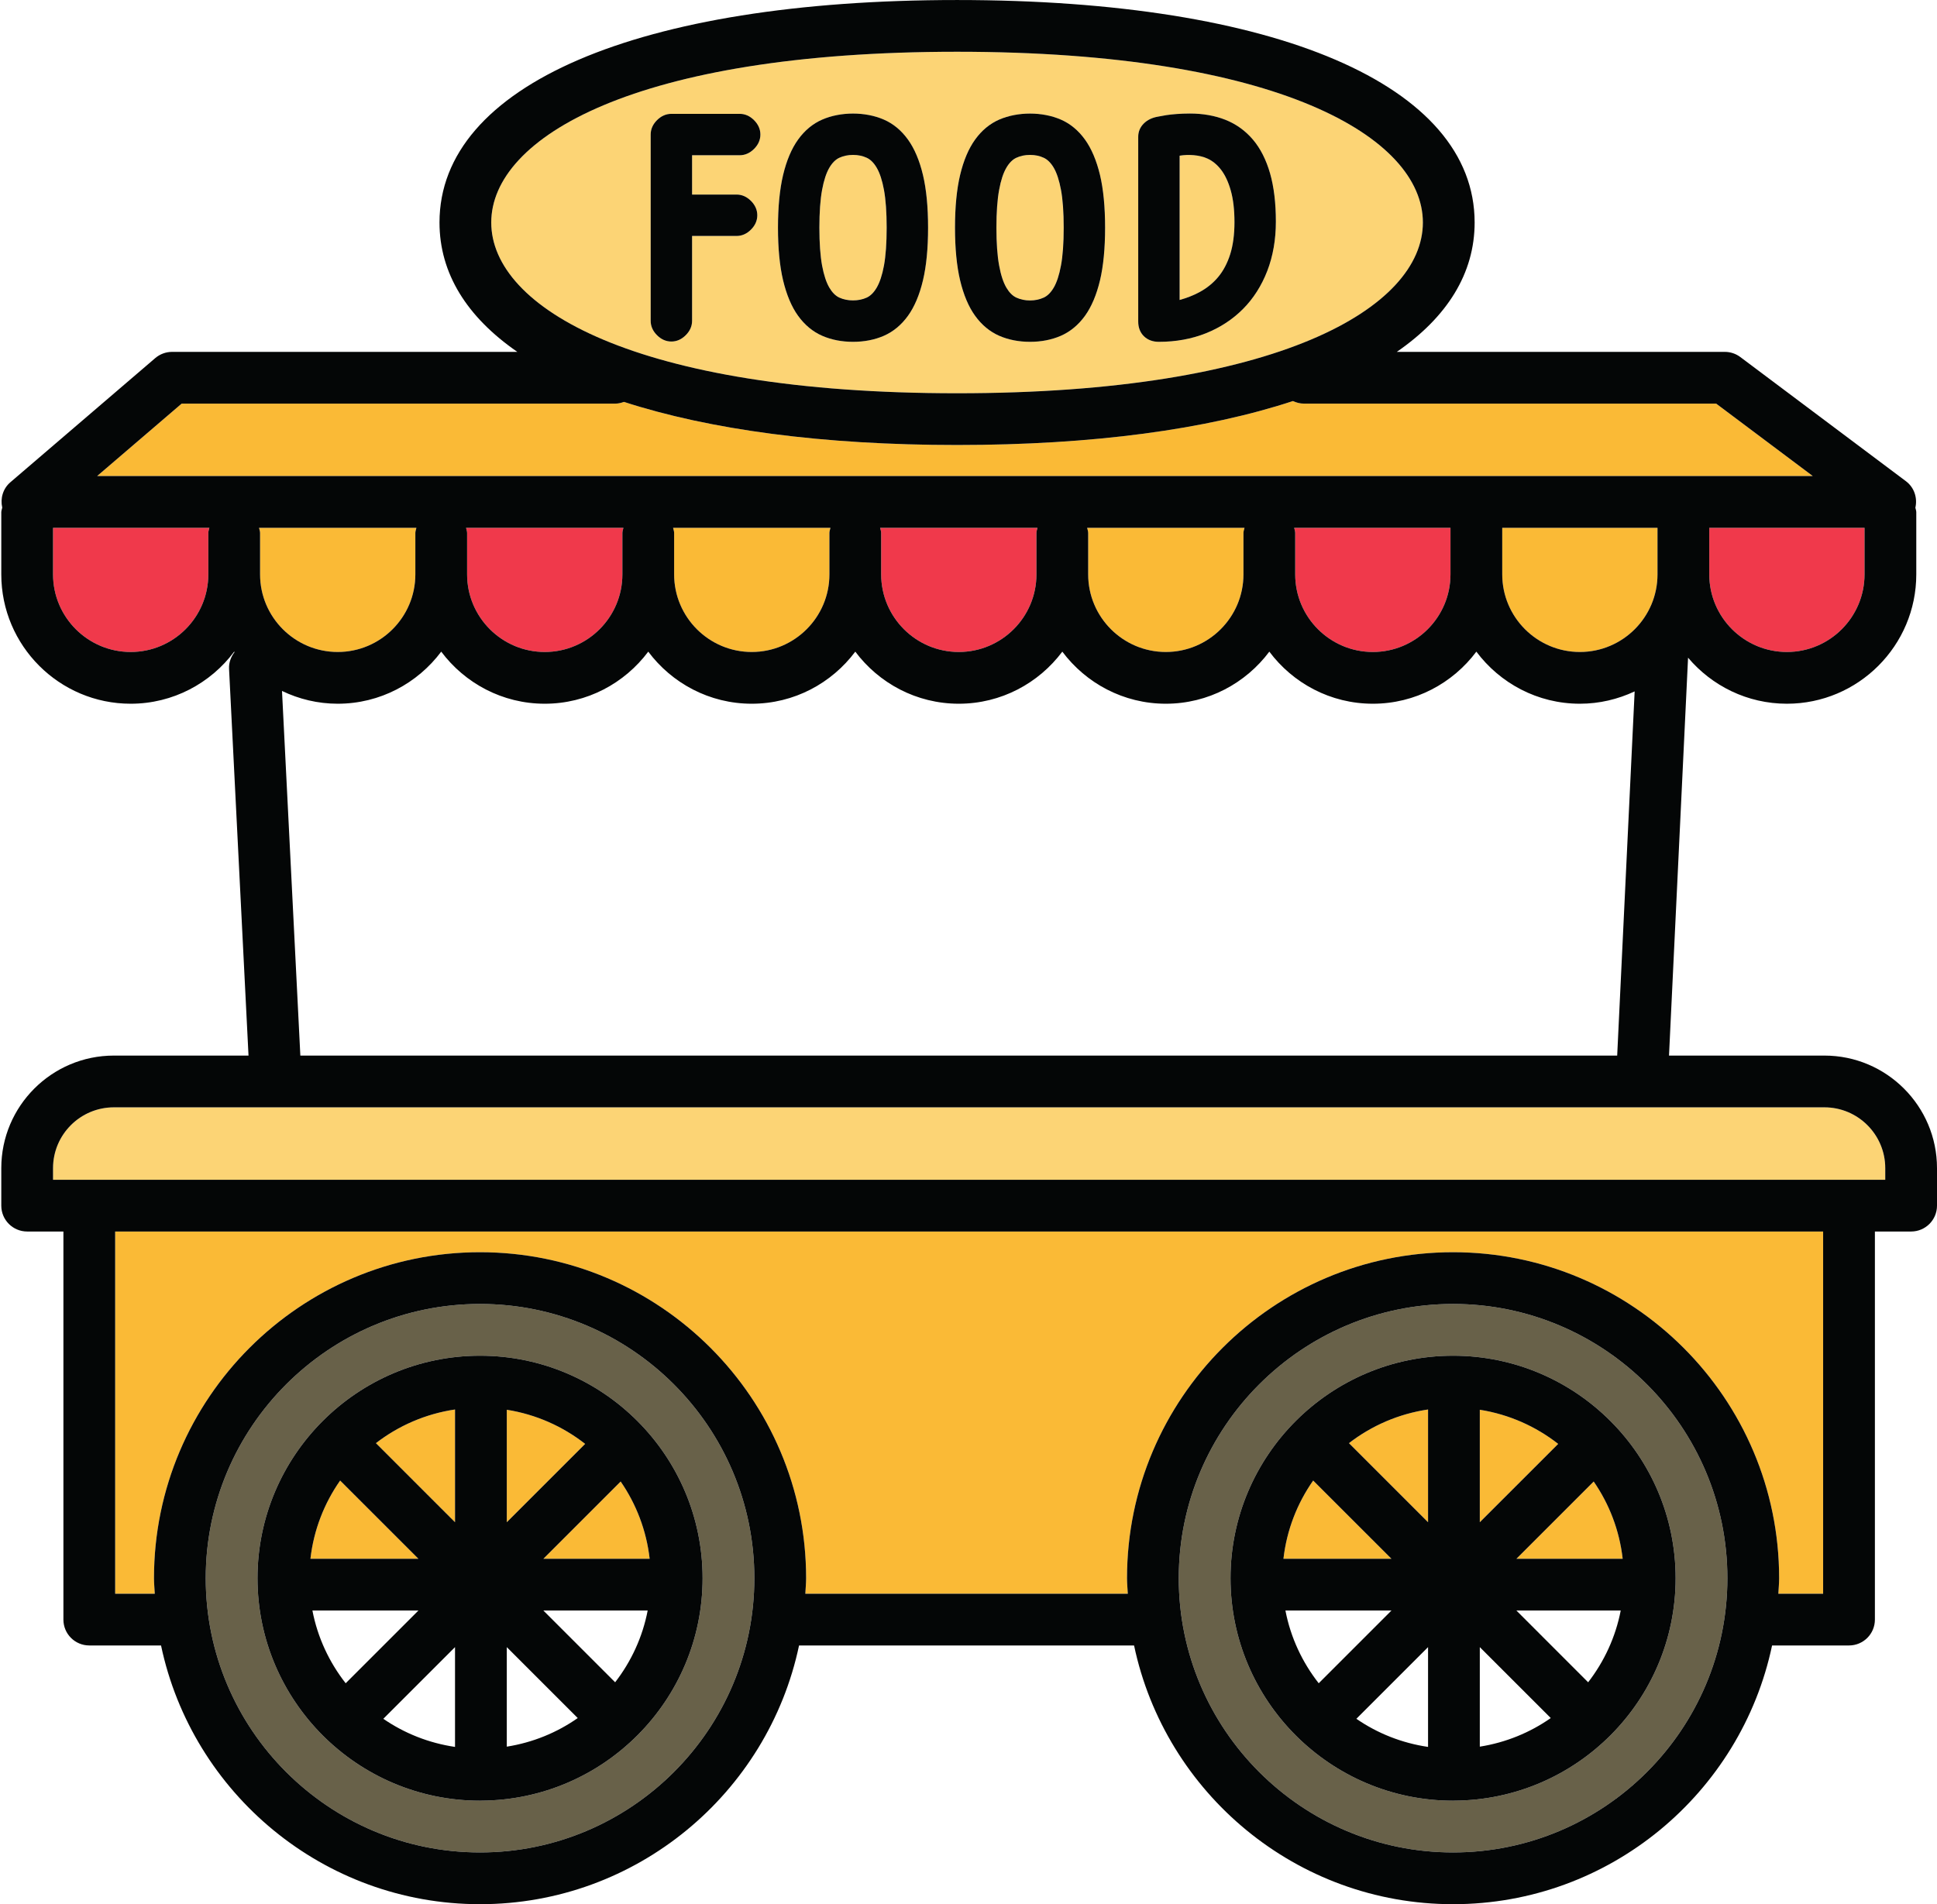 <?xml version="1.0" encoding="UTF-8"?><svg xmlns="http://www.w3.org/2000/svg" xmlns:xlink="http://www.w3.org/1999/xlink" height="442.8" preserveAspectRatio="xMidYMid meet" version="1.0" viewBox="-0.3 0.0 450.3 442.8" width="450.3" zoomAndPan="magnify"><g><g id="change1_1"><path d="M 78.211 151.605 C 88.164 151.605 96.258 143.512 96.258 133.559 L 96.258 123.93 C 96.258 123.504 96.418 123.133 96.5 122.73 L 59.918 122.73 C 60.004 123.133 60.16 123.504 60.16 123.93 L 60.16 133.559 C 60.16 143.512 68.258 151.605 78.211 151.605" fill="#faba36"/></g><g id="change1_2"><path d="M 352.223 362.465 L 376.93 362.465 C 376.18 355.852 373.801 349.723 370.191 344.496 L 352.223 362.465" fill="#faba36"/></g><g id="change1_3"><path d="M 26.473 370.586 L 35.68 370.586 C 35.621 369.383 35.496 368.195 35.496 366.98 C 35.496 325.184 69.5 291.176 111.297 291.176 C 153.098 291.176 187.102 325.184 187.102 366.98 C 187.102 368.195 186.973 369.383 186.918 370.586 L 261.883 370.586 C 261.824 369.383 261.699 368.195 261.699 366.98 C 261.699 325.184 295.703 291.176 337.5 291.176 C 379.297 291.176 413.301 325.184 413.301 366.98 C 413.301 368.195 413.176 369.383 413.117 370.586 L 423.527 370.586 L 423.527 286.363 L 26.473 286.363 L 26.473 370.586" fill="#faba36"/></g><g id="change2_1"><path d="M 337.766 418.703 C 337.742 418.703 337.723 418.715 337.699 418.715 C 337.688 418.715 337.676 418.707 337.66 418.707 C 337.605 418.711 337.555 418.715 337.5 418.715 C 308.973 418.715 285.762 395.504 285.762 366.98 C 285.762 338.449 308.973 315.242 337.5 315.242 C 366.027 315.242 389.238 338.449 389.238 366.98 C 389.238 395.414 366.172 418.559 337.766 418.703 Z M 337.5 303.207 C 302.336 303.207 273.73 331.816 273.73 366.98 C 273.73 402.141 302.336 430.746 337.5 430.746 C 372.66 430.746 401.27 402.141 401.27 366.98 C 401.27 331.816 372.66 303.207 337.5 303.207" fill="#686149"/></g><g id="change1_4"><path d="M 304.977 344.27 C 301.281 349.547 298.832 355.75 298.066 362.465 L 323.176 362.465 L 304.977 344.27" fill="#faba36"/></g><g id="change1_5"><path d="M 343.715 327.809 L 343.715 353.961 L 361.934 335.746 C 356.738 331.676 350.512 328.887 343.715 327.809" fill="#faba36"/></g><g id="change1_6"><path d="M 331.684 353.961 L 331.684 327.746 C 324.828 328.762 318.547 331.52 313.297 335.574 L 331.684 353.961" fill="#faba36"/></g><g id="change3_1"><path d="M 192.508 66.898 C 193.172 68.023 193.949 68.801 194.828 69.203 C 196.715 70.074 199.297 70.074 201.184 69.203 C 202.062 68.801 202.84 68.023 203.5 66.898 C 204.219 65.68 204.789 63.949 205.199 61.75 C 205.613 59.484 205.824 56.523 205.824 52.941 C 205.824 49.359 205.613 46.402 205.195 44.137 C 204.789 41.938 204.219 40.203 203.5 38.988 C 202.836 37.859 202.059 37.086 201.184 36.684 C 200.242 36.246 199.172 36.023 198.008 36.023 C 196.84 36.023 195.77 36.246 194.828 36.684 C 193.953 37.086 193.176 37.859 192.508 38.988 C 191.789 40.207 191.223 41.941 190.816 44.137 C 190.398 46.395 190.184 49.359 190.184 52.941 C 190.184 56.527 190.398 59.488 190.812 61.75 C 191.223 63.945 191.789 65.676 192.508 66.898" fill="#fcd475"/></g><g id="change1_7"><path d="M 398.66 93.852 L 302.805 93.852 C 301.895 93.852 301.055 93.617 300.277 93.254 C 280.258 99.848 253.809 103.477 222.191 103.477 C 190.91 103.477 164.703 99.918 144.758 93.453 C 144.133 93.672 143.484 93.852 142.781 93.852 L 41.934 93.852 L 22.281 110.695 L 421.121 110.695 L 398.66 93.852" fill="#faba36"/></g><g id="change4_1"><path d="M 12.031 133.559 C 12.031 143.512 20.129 151.605 30.082 151.605 C 40.035 151.605 48.129 143.512 48.129 133.559 L 48.129 123.93 C 48.129 123.504 48.289 123.133 48.371 122.73 L 12.031 122.73 L 12.031 133.559" fill="#f0394b"/></g><g id="change3_2"><path d="M 233.66 66.895 C 234.324 68.023 235.105 68.801 235.98 69.203 C 237.895 70.09 240.406 70.094 242.332 69.203 C 243.219 68.797 243.98 68.039 244.656 66.895 C 245.371 65.68 245.938 63.949 246.344 61.75 C 246.77 59.5 246.98 56.539 246.98 52.941 C 246.98 49.348 246.77 46.387 246.348 44.141 C 245.938 41.938 245.371 40.203 244.656 38.984 C 243.988 37.859 243.203 37.086 242.332 36.684 C 241.375 36.242 240.336 36.023 239.16 36.023 C 237.98 36.023 236.938 36.242 235.98 36.684 C 235.105 37.086 234.324 37.859 233.668 38.984 C 232.945 40.199 232.375 41.934 231.973 44.137 C 231.551 46.402 231.34 49.359 231.34 52.941 C 231.34 56.523 231.551 59.484 231.973 61.75 C 232.375 63.953 232.945 65.684 233.66 66.895" fill="#fcd475"/></g><g id="change3_3"><path d="M 282.914 64.387 C 284.105 62.953 285.035 61.18 285.691 59.109 C 286.348 57.02 286.68 54.512 286.68 51.652 C 286.68 48.785 286.391 46.312 285.82 44.301 C 285.266 42.332 284.508 40.707 283.57 39.48 C 282.66 38.293 281.59 37.41 280.383 36.863 C 278.426 35.98 275.902 35.887 274.031 36.188 C 273.996 36.191 273.961 36.195 273.93 36.203 L 273.93 69.75 C 275.594 69.289 277.133 68.688 278.504 67.953 C 280.238 67.023 281.723 65.824 282.914 64.387" fill="#fcd475"/></g><g id="change4_2"><path d="M 397.059 133.559 C 397.059 143.512 405.152 151.605 415.105 151.605 C 425.059 151.605 433.152 143.512 433.152 133.559 L 433.152 122.73 L 397.059 122.73 L 397.059 133.559" fill="#f0394b"/></g><g id="change3_4"><path d="M 150.965 31.285 C 150.965 30.043 151.461 28.918 152.434 27.941 C 153.41 26.969 154.535 26.473 155.777 26.473 L 171.66 26.473 C 172.895 26.473 174.02 26.965 174.996 27.941 C 175.977 28.926 176.469 30.047 176.469 31.285 C 176.469 32.527 175.977 33.652 175 34.625 C 174.023 35.602 172.898 36.098 171.66 36.098 L 160.59 36.098 L 160.59 45.242 L 170.938 45.242 C 172.176 45.242 173.297 45.734 174.277 46.711 C 175.254 47.691 175.75 48.816 175.75 50.055 C 175.75 51.297 175.254 52.422 174.277 53.395 C 173.301 54.371 172.176 54.867 170.938 54.867 L 160.59 54.867 L 160.59 74.602 C 160.59 75.844 160.094 76.969 159.113 77.941 C 158.141 78.918 157.02 79.414 155.777 79.414 C 154.531 79.414 153.406 78.918 152.434 77.941 C 151.461 76.969 150.965 75.848 150.965 74.602 Z M 181.746 40.695 C 182.551 37.32 183.723 34.551 185.227 32.465 C 186.766 30.32 188.656 28.754 190.848 27.805 C 195.121 25.941 200.883 25.938 205.164 27.805 C 207.355 28.754 209.246 30.324 210.785 32.465 C 212.289 34.551 213.465 37.32 214.266 40.695 C 215.055 44.016 215.453 48.137 215.453 52.941 C 215.453 57.75 215.055 61.871 214.266 65.184 C 213.465 68.562 212.293 71.336 210.785 73.426 C 209.246 75.562 207.355 77.129 205.164 78.086 C 203.023 79.016 200.613 79.484 198.008 79.484 C 195.398 79.484 192.988 79.016 190.848 78.086 C 188.656 77.133 186.766 75.562 185.227 73.426 C 183.719 71.336 182.551 68.559 181.746 65.184 C 180.961 61.871 180.559 57.754 180.559 52.941 C 180.559 48.133 180.961 44.012 181.746 40.695 Z M 222.898 40.695 C 223.699 37.32 224.875 34.551 226.383 32.461 C 227.918 30.324 229.809 28.754 231.996 27.805 C 236.285 25.945 242.02 25.941 246.312 27.805 C 248.504 28.754 250.395 30.324 251.938 32.465 C 253.441 34.555 254.613 37.328 255.422 40.695 C 256.207 44.012 256.605 48.133 256.605 52.941 C 256.605 57.754 256.207 61.871 255.422 65.188 C 254.617 68.555 253.445 71.332 251.938 73.426 C 250.395 75.562 248.504 77.129 246.316 78.086 C 244.164 79.016 241.762 79.484 239.16 79.484 C 236.555 79.484 234.145 79.016 232 78.086 C 229.809 77.129 227.918 75.562 226.383 73.426 C 224.871 71.336 223.699 68.562 222.898 65.184 C 222.109 61.871 221.711 57.754 221.711 52.941 C 221.711 48.133 222.109 44.012 222.898 40.695 Z M 264.305 31.824 C 264.305 30.602 264.75 29.547 265.637 28.68 C 266.465 27.871 267.566 27.348 268.91 27.121 L 270.848 26.77 C 271.527 26.668 272.316 26.582 273.238 26.512 C 274.164 26.441 275.191 26.398 276.332 26.398 C 279.355 26.398 282.129 26.891 284.57 27.855 C 287.062 28.844 289.211 30.391 290.965 32.453 C 292.711 34.508 294.055 37.156 294.961 40.328 C 295.855 43.453 296.305 47.223 296.305 51.535 C 296.305 55.707 295.633 59.559 294.312 62.988 C 292.98 66.438 291.078 69.422 288.664 71.848 C 286.25 74.273 283.344 76.18 280.027 77.5 C 276.719 78.82 273.047 79.484 269.113 79.484 C 267.688 79.484 266.52 79.051 265.641 78.195 C 264.75 77.328 264.305 76.176 264.305 74.762 Z M 222.191 91.445 C 296.996 91.445 330.48 71.504 330.48 51.738 C 330.48 31.977 296.996 12.035 222.191 12.035 C 147.387 12.035 113.902 31.977 113.902 51.738 C 113.902 71.504 147.387 91.445 222.191 91.445" fill="#fcd475"/></g><g id="change2_2"><path d="M 111.566 418.703 C 111.539 418.703 111.52 418.715 111.496 418.715 C 111.484 418.715 111.473 418.707 111.457 418.707 C 111.402 418.711 111.352 418.715 111.297 418.715 C 82.77 418.715 59.562 395.504 59.562 366.98 C 59.562 338.449 82.77 315.242 111.297 315.242 C 139.824 315.242 163.035 338.449 163.035 366.98 C 163.035 395.414 139.969 418.559 111.566 418.703 Z M 111.297 303.207 C 76.133 303.207 47.527 331.816 47.527 366.98 C 47.527 402.141 76.133 430.746 111.297 430.746 C 146.461 430.746 175.066 402.141 175.066 366.98 C 175.066 331.816 146.461 303.207 111.297 303.207" fill="#686149"/></g><g id="change1_8"><path d="M 117.516 327.809 L 117.516 353.961 L 135.73 335.746 C 130.535 331.676 124.312 328.887 117.516 327.809" fill="#faba36"/></g><g id="change1_9"><path d="M 126.02 362.465 L 150.727 362.465 C 149.973 355.852 147.594 349.723 143.988 344.496 L 126.02 362.465" fill="#faba36"/></g><g id="change1_10"><path d="M 78.773 344.27 C 75.078 349.547 72.633 355.75 71.867 362.465 L 96.973 362.465 L 78.773 344.27" fill="#faba36"/></g><g id="change1_11"><path d="M 105.48 353.961 L 105.48 327.746 C 98.625 328.762 92.344 331.52 87.094 335.574 L 105.48 353.961" fill="#faba36"/></g><g id="change1_12"><path d="M 385.023 133.559 L 385.023 122.73 L 348.93 122.73 L 348.93 133.559 C 348.93 143.512 357.027 151.605 366.977 151.605 C 376.93 151.605 385.023 143.512 385.023 133.559" fill="#faba36"/></g><g id="change3_5"><path d="M 437.969 271.625 C 437.969 263.828 431.625 257.488 423.828 257.488 L 26.172 257.488 C 18.375 257.488 12.031 263.828 12.031 271.625 L 12.031 274.332 L 437.969 274.332 L 437.969 271.625" fill="#fcd475"/></g><g id="change4_3"><path d="M 126.34 151.605 C 136.289 151.605 144.387 143.512 144.387 133.559 L 144.387 123.93 C 144.387 123.504 144.547 123.133 144.629 122.73 L 108.047 122.73 C 108.133 123.133 108.289 123.504 108.289 123.93 L 108.289 133.559 C 108.289 143.512 116.383 151.605 126.34 151.605" fill="#f0394b"/></g><g id="change4_4"><path d="M 318.852 151.605 C 328.801 151.605 336.898 143.512 336.898 133.559 L 336.898 122.73 L 300.559 122.73 C 300.645 123.133 300.801 123.504 300.801 123.93 L 300.801 133.559 C 300.801 143.512 308.898 151.605 318.852 151.605" fill="#f0394b"/></g><g id="change4_5"><path d="M 222.594 151.605 C 232.547 151.605 240.645 143.512 240.645 133.559 L 240.645 123.93 C 240.645 123.504 240.801 123.133 240.887 122.73 L 204.301 122.73 C 204.387 123.133 204.547 123.504 204.547 123.93 L 204.547 133.559 C 204.547 143.512 212.641 151.605 222.594 151.605" fill="#f0394b"/></g><g id="change1_13"><path d="M 270.723 151.605 C 280.676 151.605 288.77 143.512 288.77 133.559 L 288.77 123.93 C 288.77 123.504 288.93 123.133 289.016 122.73 L 252.43 122.73 C 252.516 123.133 252.672 123.504 252.672 123.93 L 252.672 133.559 C 252.672 143.512 260.77 151.605 270.723 151.605" fill="#faba36"/></g><g id="change1_14"><path d="M 174.465 151.605 C 184.418 151.605 192.516 143.512 192.516 133.559 L 192.516 123.93 C 192.516 123.504 192.672 123.133 192.758 122.73 L 156.176 122.73 C 156.258 123.133 156.418 123.504 156.418 123.93 L 156.418 133.559 C 156.418 143.512 164.512 151.605 174.465 151.605" fill="#faba36"/></g><g id="change5_1"><path d="M 12.031 271.625 C 12.031 263.828 18.375 257.488 26.172 257.488 L 423.828 257.488 C 431.625 257.488 437.969 263.828 437.969 271.625 L 437.969 274.332 L 12.031 274.332 Z M 366.977 151.605 C 357.027 151.605 348.93 143.512 348.93 133.559 L 348.93 122.73 L 385.023 122.73 L 385.023 133.559 C 385.023 143.512 376.93 151.605 366.977 151.605 Z M 300.559 122.73 L 336.898 122.73 L 336.898 133.559 C 336.898 143.512 328.801 151.605 318.852 151.605 C 308.898 151.605 300.801 143.512 300.801 133.559 L 300.801 123.93 C 300.801 123.504 300.645 123.133 300.559 122.73 Z M 252.43 122.73 L 289.016 122.73 C 288.93 123.133 288.77 123.504 288.77 123.93 L 288.77 133.559 C 288.77 143.512 280.676 151.605 270.723 151.605 C 260.77 151.605 252.672 143.512 252.672 133.559 L 252.672 123.93 C 252.672 123.504 252.516 123.133 252.43 122.73 Z M 204.301 122.73 L 240.887 122.73 C 240.801 123.133 240.645 123.504 240.645 123.93 L 240.645 133.559 C 240.645 143.512 232.547 151.605 222.594 151.605 C 212.641 151.605 204.547 143.512 204.547 133.559 L 204.547 123.93 C 204.547 123.504 204.387 123.133 204.301 122.73 Z M 156.176 122.73 L 192.758 122.73 C 192.672 123.133 192.516 123.504 192.516 123.93 L 192.516 133.559 C 192.516 143.512 184.418 151.605 174.465 151.605 C 164.512 151.605 156.418 143.512 156.418 133.559 L 156.418 123.93 C 156.418 123.504 156.258 123.133 156.176 122.73 Z M 108.047 122.73 L 144.629 122.73 C 144.547 123.133 144.387 123.504 144.387 123.93 L 144.387 133.559 C 144.387 143.512 136.289 151.605 126.34 151.605 C 116.383 151.605 108.289 143.512 108.289 133.559 L 108.289 123.93 C 108.289 123.504 108.133 123.133 108.047 122.73 Z M 78.211 163.637 C 88.055 163.637 96.781 158.863 102.273 151.527 C 107.766 158.863 116.492 163.637 126.34 163.637 C 136.184 163.637 144.91 158.863 150.402 151.527 C 155.891 158.863 164.621 163.637 174.465 163.637 C 184.312 163.637 193.039 158.863 198.531 151.527 C 204.02 158.863 212.75 163.637 222.594 163.637 C 232.438 163.637 241.168 158.863 246.66 151.527 C 252.148 158.863 260.879 163.637 270.723 163.637 C 280.566 163.637 289.297 158.863 294.785 151.527 C 300.273 158.863 309.004 163.637 318.852 163.637 C 328.695 163.637 337.426 158.863 342.914 151.527 C 348.402 158.863 357.133 163.637 366.977 163.637 C 371.531 163.637 375.836 162.59 379.711 160.77 L 375.652 245.453 L 69.523 245.453 L 65.258 160.664 C 69.184 162.551 73.566 163.637 78.211 163.637 Z M 59.918 122.73 L 96.5 122.73 C 96.418 123.133 96.258 123.504 96.258 123.93 L 96.258 133.559 C 96.258 143.512 88.164 151.605 78.211 151.605 C 68.258 151.605 60.16 143.512 60.16 133.559 L 60.16 123.93 C 60.16 123.504 60.004 123.133 59.918 122.73 Z M 22.281 110.695 L 41.934 93.852 L 142.781 93.852 C 143.484 93.852 144.133 93.672 144.758 93.453 C 164.703 99.918 190.91 103.477 222.191 103.477 C 253.809 103.477 280.258 99.848 300.277 93.254 C 301.055 93.617 301.895 93.852 302.805 93.852 L 398.66 93.852 L 421.121 110.695 Z M 48.129 123.93 L 48.129 133.559 C 48.129 143.512 40.035 151.605 30.082 151.605 C 20.129 151.605 12.031 143.512 12.031 133.559 L 12.031 122.73 L 48.371 122.73 C 48.289 123.133 48.129 123.504 48.129 123.93 Z M 113.902 51.738 C 113.902 31.977 147.387 12.035 222.191 12.035 C 296.996 12.035 330.48 31.977 330.48 51.738 C 330.48 71.504 296.996 91.445 222.191 91.445 C 147.387 91.445 113.902 71.504 113.902 51.738 Z M 433.152 133.559 C 433.152 143.512 425.059 151.605 415.105 151.605 C 405.152 151.605 397.059 143.512 397.059 133.559 L 397.059 122.73 L 433.152 122.73 Z M 423.527 370.586 L 413.117 370.586 C 413.176 369.383 413.301 368.195 413.301 366.98 C 413.301 325.184 379.297 291.176 337.5 291.176 C 295.703 291.176 261.699 325.184 261.699 366.98 C 261.699 368.195 261.824 369.383 261.883 370.586 L 186.918 370.586 C 186.973 369.383 187.102 368.195 187.102 366.98 C 187.102 325.184 153.098 291.176 111.297 291.176 C 69.5 291.176 35.496 325.184 35.496 366.98 C 35.496 368.195 35.621 369.383 35.68 370.586 L 26.473 370.586 L 26.473 286.363 L 423.527 286.363 Z M 337.5 430.746 C 302.336 430.746 273.73 402.141 273.73 366.98 C 273.73 331.816 302.336 303.207 337.5 303.207 C 372.66 303.207 401.27 331.816 401.27 366.98 C 401.27 402.141 372.66 430.746 337.5 430.746 Z M 111.297 430.746 C 76.133 430.746 47.527 402.141 47.527 366.98 C 47.527 331.816 76.133 303.207 111.297 303.207 C 146.461 303.207 175.066 331.816 175.066 366.98 C 175.066 402.141 146.461 430.746 111.297 430.746 Z M 14.441 286.363 L 14.441 376.605 C 14.441 379.926 17.133 382.617 20.457 382.617 L 37.137 382.617 C 44.367 416.938 74.863 442.781 111.297 442.781 C 147.73 442.781 178.227 416.938 185.457 382.617 L 263.34 382.617 C 270.57 416.938 301.066 442.781 337.5 442.781 C 373.934 442.781 404.43 416.938 411.66 382.617 L 429.547 382.617 C 432.867 382.617 435.562 379.926 435.562 376.605 L 435.562 286.363 L 443.984 286.363 C 447.309 286.363 450 283.672 450 280.348 L 450 271.625 C 450 257.195 438.258 245.453 423.828 245.453 L 387.699 245.453 L 392.129 152.93 C 397.652 159.469 405.898 163.637 415.105 163.637 C 431.691 163.637 445.184 150.145 445.184 133.559 L 445.184 119.117 C 445.184 118.738 445.039 118.414 444.973 118.055 C 445.496 115.754 444.699 113.336 442.781 111.898 L 404.277 83.023 C 403.238 82.242 401.969 81.82 400.668 81.82 L 324.422 81.82 C 336.156 73.711 342.512 63.559 342.512 51.738 C 342.512 19.824 296.406 0.004 222.191 0.004 C 147.977 0.004 101.871 19.824 101.871 51.738 C 101.871 63.559 108.23 73.711 119.965 81.82 L 39.707 81.82 C 38.27 81.82 36.883 82.336 35.793 83.266 L 2.102 112.145 C 0.395 113.609 -0.27 115.883 0.219 118.035 C 0.152 118.402 0 118.734 0 119.117 L 0 133.559 C 0 150.145 13.496 163.637 30.082 163.637 C 39.926 163.637 48.656 158.863 54.145 151.527 C 54.172 151.562 54.195 151.598 54.223 151.633 C 53.398 152.723 52.875 154.051 52.949 155.516 L 57.473 245.453 L 26.172 245.453 C 11.742 245.453 0 257.195 0 271.625 L 0 280.348 C 0 283.672 2.695 286.363 6.016 286.363 L 14.441 286.363" fill="#040606"/></g><g id="change5_2"><path d="M 126.02 362.465 L 143.988 344.496 C 147.594 349.723 149.973 355.852 150.727 362.465 Z M 142.703 391.18 L 126.02 374.496 L 150.266 374.496 C 149.074 380.695 146.426 386.363 142.703 391.18 Z M 117.516 406.148 L 117.516 383.004 L 134.008 399.496 C 129.184 402.879 123.574 405.188 117.516 406.148 Z M 117.516 327.809 C 124.312 328.887 130.535 331.676 135.73 335.746 L 117.516 353.961 Z M 105.48 353.961 L 87.094 335.574 C 92.344 331.52 98.625 328.762 105.48 327.746 Z M 105.48 406.207 C 99.367 405.305 93.695 403.035 88.812 399.668 L 105.48 383.004 Z M 72.328 374.496 L 96.973 374.496 L 80.062 391.406 C 76.254 386.547 73.539 380.793 72.328 374.496 Z M 78.773 344.27 L 96.973 362.465 L 71.867 362.465 C 72.633 355.75 75.078 349.547 78.773 344.27 Z M 111.297 315.242 C 82.77 315.242 59.562 338.449 59.562 366.98 C 59.562 395.504 82.77 418.715 111.297 418.715 C 111.352 418.715 111.402 418.711 111.457 418.707 C 111.473 418.707 111.484 418.715 111.496 418.715 C 111.52 418.715 111.539 418.703 111.566 418.703 C 139.969 418.559 163.035 395.414 163.035 366.98 C 163.035 338.449 139.824 315.242 111.297 315.242" fill="#040606"/></g><g id="change5_3"><path d="M 352.223 362.465 L 370.191 344.496 C 373.801 349.723 376.18 355.852 376.93 362.465 Z M 368.902 391.18 L 352.223 374.496 L 376.473 374.496 C 375.273 380.695 372.621 386.363 368.902 391.18 Z M 343.715 406.148 L 343.715 383.004 L 360.211 399.496 C 355.383 402.879 349.773 405.188 343.715 406.148 Z M 343.715 327.809 C 350.512 328.887 356.738 331.676 361.934 335.746 L 343.715 353.961 Z M 331.684 353.961 L 313.297 335.574 C 318.547 331.52 324.828 328.762 331.684 327.746 Z M 331.684 406.207 C 325.566 405.305 319.895 403.035 315.02 399.668 L 331.684 383.004 Z M 298.527 374.496 L 323.176 374.496 L 306.266 391.406 C 302.453 386.547 299.742 380.793 298.527 374.496 Z M 304.977 344.27 L 323.176 362.465 L 298.066 362.465 C 298.832 355.75 301.281 349.547 304.977 344.27 Z M 337.5 315.242 C 308.973 315.242 285.762 338.449 285.762 366.98 C 285.762 395.504 308.973 418.715 337.5 418.715 C 337.555 418.715 337.605 418.711 337.66 418.707 C 337.676 418.707 337.688 418.715 337.699 418.715 C 337.723 418.715 337.742 418.703 337.766 418.703 C 366.172 418.559 389.238 395.414 389.238 366.98 C 389.238 338.449 366.027 315.242 337.5 315.242" fill="#040606"/></g><g id="change5_4"><path d="M 155.777 79.414 C 157.02 79.414 158.141 78.918 159.113 77.941 C 160.094 76.969 160.59 75.844 160.59 74.602 L 160.59 54.867 L 170.938 54.867 C 172.176 54.867 173.301 54.371 174.277 53.395 C 175.254 52.422 175.75 51.297 175.75 50.055 C 175.75 48.816 175.254 47.691 174.277 46.711 C 173.297 45.734 172.176 45.242 170.938 45.242 L 160.59 45.242 L 160.59 36.098 L 171.66 36.098 C 172.898 36.098 174.023 35.602 175 34.625 C 175.977 33.652 176.469 32.527 176.469 31.285 C 176.469 30.047 175.977 28.926 174.996 27.941 C 174.02 26.965 172.895 26.473 171.66 26.473 L 155.777 26.473 C 154.535 26.473 153.41 26.969 152.434 27.941 C 151.461 28.918 150.965 30.043 150.965 31.285 L 150.965 74.602 C 150.965 75.848 151.461 76.969 152.434 77.941 C 153.406 78.918 154.531 79.414 155.777 79.414" fill="#040606"/></g><g id="change5_5"><path d="M 190.816 44.137 C 191.223 41.941 191.789 40.207 192.508 38.988 C 193.176 37.859 193.953 37.086 194.828 36.684 C 195.77 36.246 196.84 36.023 198.008 36.023 C 199.172 36.023 200.242 36.246 201.184 36.684 C 202.059 37.086 202.836 37.859 203.5 38.988 C 204.219 40.203 204.789 41.938 205.195 44.137 C 205.613 46.402 205.824 49.359 205.824 52.941 C 205.824 56.523 205.613 59.484 205.199 61.75 C 204.789 63.949 204.219 65.68 203.5 66.898 C 202.84 68.023 202.062 68.801 201.184 69.203 C 199.297 70.074 196.715 70.074 194.828 69.203 C 193.949 68.801 193.172 68.023 192.508 66.898 C 191.789 65.676 191.223 63.945 190.812 61.75 C 190.398 59.488 190.184 56.527 190.184 52.941 C 190.184 49.359 190.398 46.395 190.816 44.137 Z M 185.227 73.426 C 186.766 75.562 188.656 77.133 190.848 78.086 C 192.988 79.016 195.398 79.484 198.008 79.484 C 200.613 79.484 203.023 79.016 205.164 78.086 C 207.355 77.129 209.246 75.562 210.785 73.426 C 212.293 71.336 213.465 68.562 214.266 65.184 C 215.055 61.871 215.453 57.75 215.453 52.941 C 215.453 48.137 215.055 44.016 214.266 40.695 C 213.465 37.32 212.289 34.551 210.785 32.465 C 209.246 30.324 207.355 28.754 205.164 27.805 C 200.883 25.938 195.121 25.941 190.848 27.805 C 188.656 28.754 186.766 30.32 185.227 32.465 C 183.723 34.551 182.551 37.32 181.746 40.695 C 180.961 44.012 180.559 48.133 180.559 52.941 C 180.559 57.754 180.961 61.871 181.746 65.184 C 182.551 68.559 183.719 71.336 185.227 73.426" fill="#040606"/></g><g id="change5_6"><path d="M 231.973 44.137 C 232.375 41.934 232.945 40.199 233.668 38.984 C 234.324 37.859 235.105 37.086 235.98 36.684 C 236.938 36.242 237.98 36.023 239.16 36.023 C 240.336 36.023 241.375 36.242 242.332 36.684 C 243.203 37.086 243.988 37.859 244.656 38.984 C 245.371 40.203 245.938 41.938 246.348 44.141 C 246.77 46.387 246.98 49.348 246.98 52.941 C 246.98 56.539 246.77 59.5 246.344 61.75 C 245.938 63.949 245.371 65.68 244.656 66.895 C 243.98 68.039 243.219 68.797 242.332 69.203 C 240.406 70.094 237.895 70.09 235.98 69.203 C 235.105 68.801 234.324 68.023 233.66 66.895 C 232.945 65.684 232.375 63.953 231.973 61.75 C 231.551 59.484 231.34 56.523 231.34 52.941 C 231.34 49.359 231.551 46.402 231.973 44.137 Z M 226.383 73.426 C 227.918 75.562 229.809 77.129 232 78.086 C 234.145 79.016 236.555 79.484 239.16 79.484 C 241.762 79.484 244.164 79.016 246.316 78.086 C 248.504 77.129 250.395 75.562 251.938 73.426 C 253.445 71.332 254.617 68.555 255.422 65.188 C 256.207 61.871 256.605 57.754 256.605 52.941 C 256.605 48.133 256.207 44.012 255.422 40.695 C 254.613 37.328 253.441 34.555 251.938 32.465 C 250.395 30.324 248.504 28.754 246.312 27.805 C 242.02 25.941 236.285 25.945 231.996 27.805 C 229.809 28.754 227.918 30.324 226.383 32.461 C 224.875 34.551 223.699 37.32 222.898 40.695 C 222.109 44.012 221.711 48.133 221.711 52.941 C 221.711 57.754 222.109 61.871 222.898 65.184 C 223.699 68.562 224.871 71.336 226.383 73.426" fill="#040606"/></g><g id="change5_7"><path d="M 273.93 36.203 C 273.961 36.195 273.996 36.191 274.031 36.188 C 275.902 35.887 278.426 35.98 280.383 36.863 C 281.59 37.41 282.66 38.293 283.57 39.48 C 284.508 40.707 285.266 42.332 285.82 44.301 C 286.391 46.312 286.68 48.785 286.68 51.652 C 286.68 54.512 286.348 57.02 285.691 59.109 C 285.035 61.18 284.105 62.953 282.914 64.387 C 281.723 65.824 280.238 67.023 278.504 67.953 C 277.133 68.688 275.594 69.289 273.93 69.75 Z M 269.113 79.484 C 273.047 79.484 276.719 78.82 280.027 77.5 C 283.344 76.18 286.25 74.273 288.664 71.848 C 291.078 69.422 292.98 66.438 294.312 62.988 C 295.633 59.559 296.305 55.707 296.305 51.535 C 296.305 47.223 295.855 43.453 294.961 40.328 C 294.055 37.156 292.711 34.508 290.965 32.453 C 289.211 30.391 287.062 28.844 284.57 27.855 C 282.129 26.891 279.355 26.398 276.332 26.398 C 275.191 26.398 274.164 26.441 273.238 26.512 C 272.316 26.582 271.527 26.668 270.848 26.77 L 268.91 27.121 C 267.566 27.348 266.465 27.871 265.637 28.68 C 264.75 29.547 264.305 30.602 264.305 31.824 L 264.305 74.762 C 264.305 76.176 264.75 77.328 265.641 78.195 C 266.52 79.051 267.688 79.484 269.113 79.484" fill="#040606"/></g></g></svg>